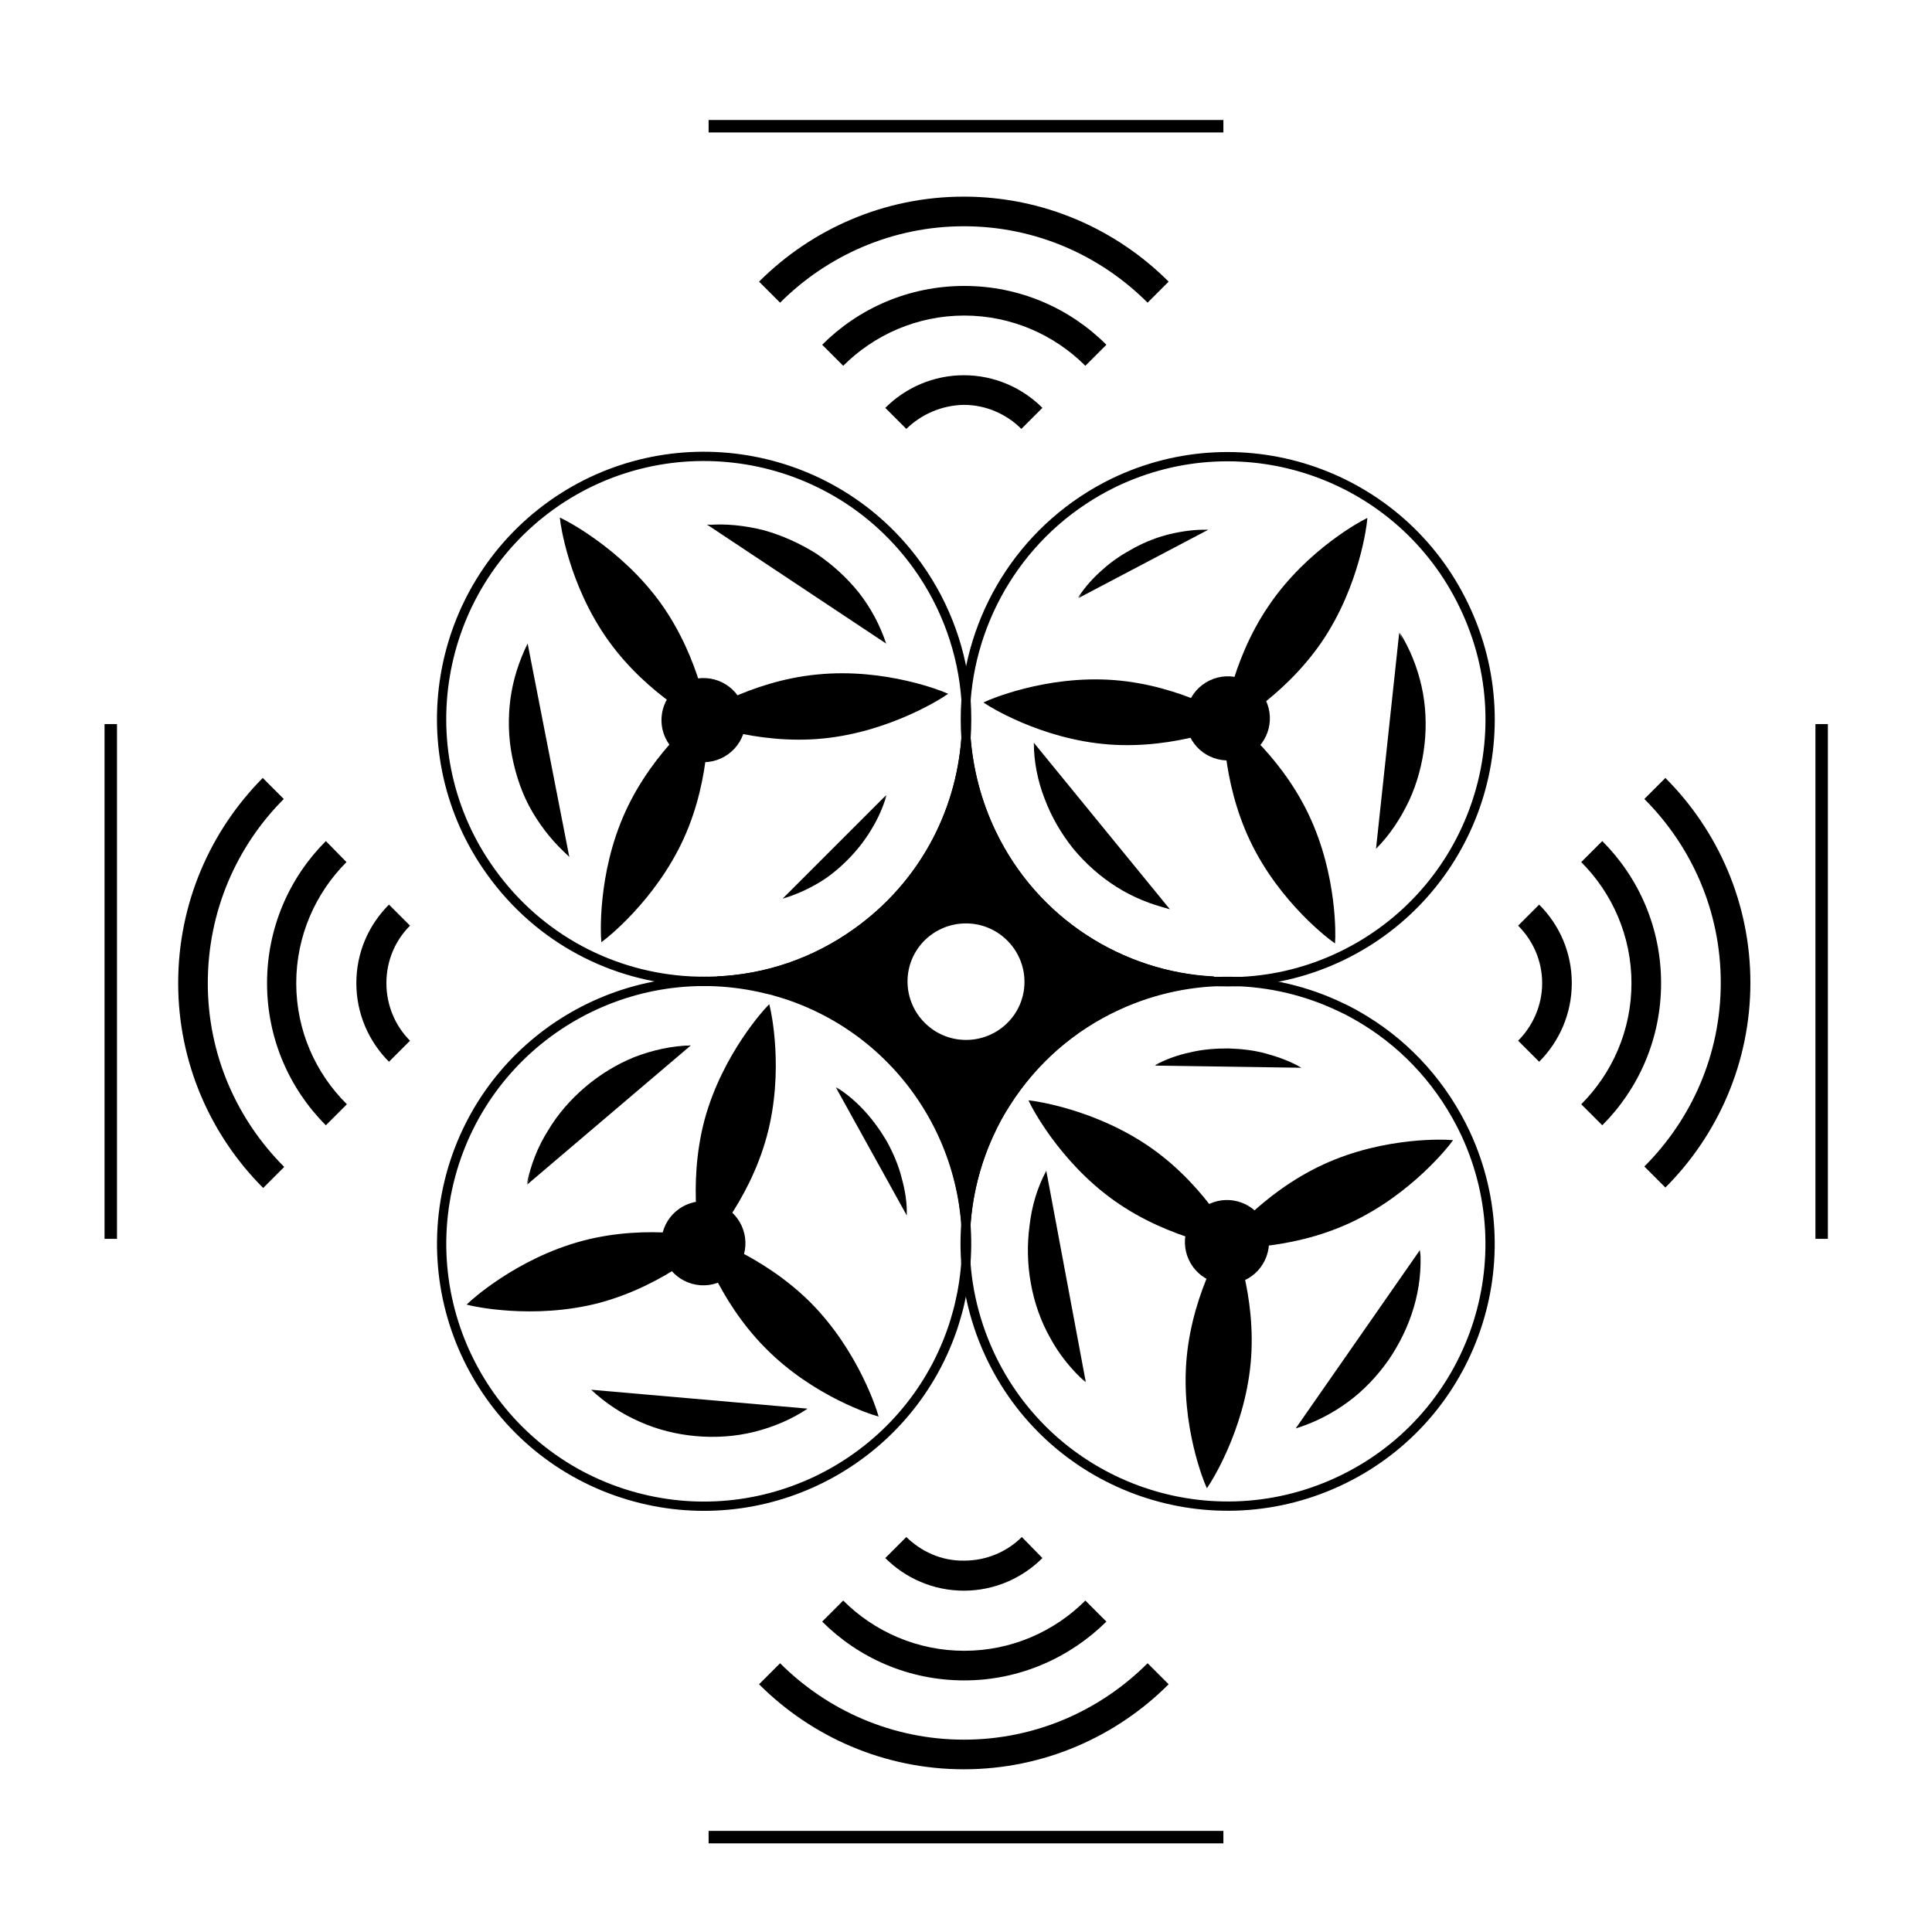<?xml version="1.0" encoding="UTF-8"?> <!-- Generator: Adobe Illustrator 21.0.0, SVG Export Plug-In . SVG Version: 6.00 Build 0) --> <svg xmlns="http://www.w3.org/2000/svg" xmlns:xlink="http://www.w3.org/1999/xlink" id="Capa_1" x="0px" y="0px" viewBox="0 0 450 450" style="enable-background:new 0 0 450 450;" xml:space="preserve"> <style type="text/css"> .st0{stroke:#000000;stroke-width:0.5;stroke-miterlimit:10;} .st1{stroke:#000000;stroke-width:2.16;stroke-miterlimit:10;} .st2{fill:none;stroke:#000000;stroke-width:2.16;stroke-miterlimit:10;} .st3{stroke:#000000;stroke-miterlimit:10;} </style> <g> <g> <path class="st0" d="M24.6,168.9h2.4v119.4h-2.4V168.9z"></path> <path class="st0" d="M423.1,168.9h2.4v119.4h-2.4V168.9z"></path> <path class="st0" d="M165.3,429.1v-2.4h119.4v2.4H165.3z"></path> <path class="st0" d="M165.3,30.6v-2.4h119.4v2.4H165.3z"></path> </g> <g> <path d="M95.5,215.6l-4.9-4.9c-4.7,4.7-7.6,11.1-7.6,18.3c0,7.1,2.9,13.6,7.6,18.3l4.9-4.9C92.1,239,90,234.2,90,229 C90,223.7,92.1,219,95.5,215.6z M66.1,186.1l-4.9-4.9C49,193.5,41.5,210.4,41.5,229c0,18.6,7.6,35.5,19.8,47.7l4.9-4.9 c-11-11-17.8-26.1-17.8-42.8S55.1,197.1,66.1,186.1z M75.9,195.9c-8.5,8.5-13.7,20.2-13.7,33.1c0,12.9,5.2,24.6,13.7,33.1l4.9-4.9 C73.5,250,69,240,69,229c0-11,4.5-21,11.7-28.2L75.9,195.9z"></path> <path d="M353.6,215.6l4.9-4.9c4.7,4.7,7.6,11.1,7.6,18.3c0,7.1-2.9,13.6-7.6,18.3l-4.9-4.9c3.4-3.4,5.6-8.2,5.6-13.4 C359.2,223.7,357,219,353.6,215.6z M383,186.1l4.9-4.9c12.2,12.2,19.8,29.1,19.8,47.7c0,18.6-7.6,35.5-19.8,47.7l-4.9-4.9 c11-11,17.8-26.1,17.8-42.8S394,197.1,383,186.1z M373.2,195.9c8.5,8.5,13.7,20.2,13.7,33.1c0,12.9-5.2,24.6-13.7,33.1l-4.9-4.9 c7.2-7.2,11.7-17.2,11.7-28.2c0-11-4.5-21-11.7-28.2L373.2,195.9z"></path> <path d="M211.1,358l-4.9,4.9c4.7,4.7,11.2,7.6,18.3,7.6c7.1,0,13.6-2.9,18.3-7.6L238,358c-3.4,3.4-8.2,5.5-13.4,5.5 C219.3,363.6,214.6,361.4,211.1,358z M181.7,387.4l-4.9,4.9c12.2,12.2,29.1,19.8,47.7,19.8c18.6,0,35.5-7.6,47.7-19.8l-4.9-4.9 c-11,11-26.1,17.8-42.8,17.8C207.9,405.2,192.7,398.4,181.7,387.4z M191.5,377.7c8.5,8.5,20.2,13.7,33.1,13.7 c12.9,0,24.6-5.3,33.1-13.7l-4.9-4.9c-7.2,7.2-17.2,11.7-28.2,11.7c-11,0-21-4.5-28.2-11.7L191.5,377.7z"></path> <path d="M211.1,99.9l-4.9-4.9c4.7-4.7,11.2-7.6,18.3-7.6c7.1,0,13.6,2.9,18.3,7.6l-4.9,4.9c-3.4-3.4-8.2-5.6-13.4-5.6 C219.3,94.4,214.6,96.5,211.1,99.9z M181.7,70.5l-4.9-4.9c12.2-12.2,29.1-19.8,47.7-19.8c18.6,0,35.5,7.6,47.7,19.8l-4.9,4.9 c-11-11-26.1-17.8-42.8-17.8C207.9,52.7,192.7,59.5,181.7,70.5z M191.5,80.3c8.5-8.5,20.2-13.7,33.1-13.7 c12.9,0,24.6,5.2,33.1,13.7l-4.9,4.9c-7.2-7.2-17.2-11.7-28.2-11.7c-11,0-21,4.5-28.2,11.7L191.5,80.3z"></path> </g> <g> <path class="st1" d="M230.9,194c-3.4-7.1-5.3-14.6-5.9-22c-1.3,17.5-10,34.2-25.4,45.2c-9.9,7.1-21.2,10.8-32.5,11.3 c30.8,1.5,55.7,26,57.9,56.6c0.8-11.2,4.7-22.4,11.9-32c11.3-15.2,28.3-23.6,45.8-24.6C261.2,227.5,240.9,214.9,230.9,194z M225,243.3c-8.1,0-14.7-6.6-14.7-14.7S216.9,214,225,214c8.1,0,14.7,6.6,14.7,14.7S233.1,243.3,225,243.3z"></path> <path d="M225,213.5c-8.4,0-15.2,6.8-15.2,15.2c0,8.4,6.8,15.2,15.2,15.2c8.4,0,15.2-6.8,15.2-15.2 C240.2,220.3,233.4,213.5,225,213.5z M225,243.3c-8.1,0-14.7-6.6-14.7-14.7S216.9,214,225,214c8.1,0,14.7,6.6,14.7,14.7 S233.1,243.3,225,243.3z"></path> </g> <g> <g> <path class="st2" d="M225,172c-1.3,17.5-10,34.2-25.4,45.2c-9.9,7.1-21.2,10.8-32.5,11.3c-2.1,0.1-4.1,0.1-6.2,0 c-18-0.9-35.3-9.7-46.6-25.5c-19.7-27.4-13.3-65.6,14.1-85.3c27.4-19.6,65.6-13.3,85.3,14.1c6.8,9.5,10.5,20.3,11.3,31.1 C225.2,166.1,225.2,169.1,225,172z"></path> <g> <g> <path class="st3" d="M153.5,140.8c9.3,13,11.1,27.5,11.1,27.5s-13.2-6.4-22.5-19.4c-9.3-13-11.1-27.5-11.1-27.5 S144.2,127.9,153.5,140.8z"></path> <path class="st3" d="M190.4,157.6c15.9-1.6,29.4,4.1,29.4,4.1s-12.2,8.2-28,9.8c-15.9,1.6-29.4-4.1-29.4-4.1 S174.6,159.1,190.4,157.6z"></path> <path class="st3" d="M146.1,189.3c-6.6,14.5-5.6,29.2-5.6,29.2s11.7-8.9,18.3-23.4c6.6-14.5,5.6-29.2,5.6-29.2 S152.7,174.8,146.1,189.3z"></path> </g> <ellipse transform="matrix(0.813 -0.582 0.582 0.813 -66.985 126.78)" class="st3" cx="163.9" cy="167.7" rx="9.3" ry="9.3"></ellipse> </g> </g> <g> <g> <path d="M182.3,209.3c10.8-4.6,19.5-13.3,24.1-24.1"></path> <path d="M182.3,209.3c2.5-1.5,5-3,7.3-4.7c2.3-1.7,4.5-3.6,6.5-5.6c2-2,3.9-4.2,5.6-6.5c1.7-2.3,3.3-4.7,4.8-7.3 c-0.8,2.8-2,5.5-3.6,8.1c-1.5,2.5-3.4,4.9-5.5,7c-2.1,2.1-4.4,4-7,5.5C187.8,207.3,185.1,208.5,182.3,209.3z"></path> </g> <g> <path d="M122.9,149.9c-7.1,16.7-3.5,36.4,9.7,49.7"></path> <path d="M122.9,149.9c-1.4,4.3-2.3,8.6-2.6,13c-0.3,4.4-0.1,8.8,0.8,13.1c0.8,4.3,2.3,8.5,4.2,12.4c2,4,4.4,7.6,7.3,11.1 c-3.4-2.9-6.3-6.5-8.6-10.4c-2.3-3.9-3.8-8.3-4.7-12.8c-0.9-4.5-1-9.1-0.4-13.6C119.5,158.3,120.9,153.9,122.9,149.9z"></path> </g> <g> <path d="M206.4,149.9c-6.9-16.3-23-27.7-41.7-27.7"></path> <path d="M206.4,149.9c-2.1-3.9-4.5-7.6-7.4-10.8c-2.9-3.3-6.2-6.1-9.8-8.5c-3.6-2.4-7.5-4.3-11.7-5.7c-4.1-1.4-8.4-2.2-12.9-2.6 c4.4-0.4,8.9,0.1,13.3,1.2c4.3,1.2,8.5,3.1,12.3,5.5c3.7,2.5,7.1,5.6,9.9,9.1C202.9,141.7,205,145.7,206.4,149.9z"></path> </g> </g> </g> <g> <g> <path class="st2" d="M312.4,222.7c-7.5,3.6-15.3,5.5-23.1,5.9c-2.2,0.1-4.3,0.1-6.5,0c-21.6-1.2-41.9-13.7-51.9-34.6 c-3.4-7.1-5.3-14.6-5.9-22c-0.2-3-0.2-5.9,0-8.9c1.6-21.1,14.1-40.8,34.5-50.7c30.4-14.6,66.9-1.8,81.5,28.7 C355.7,171.6,342.8,208.1,312.4,222.7z"></path> <g> <g> <path class="st3" d="M291.7,195.8c-6.9-14.4-6.2-29-6.2-29s11.9,8.6,18.8,23c6.9,14.4,6.2,29,6.2,29S298.6,210.2,291.7,195.8z"></path> <path class="st3" d="M258.3,172.9c-15.9-1.2-28.2-9.2-28.2-9.2s13.4-6,29.3-4.8c15.9,1.2,28.2,9.2,28.2,9.2 S274.1,174.1,258.3,172.9z"></path> <path class="st3" d="M307.4,149.3c9-13.2,10.5-27.8,10.5-27.8s-13.1,6.7-22,19.9c-9,13.2-10.5,27.8-10.5,27.8 S298.4,162.4,307.4,149.3z"></path> </g> <ellipse transform="matrix(0.901 -0.433 0.433 0.901 -44.321 140.286)" class="st3" cx="286.1" cy="167.5" rx="9.3" ry="9.3"></ellipse> </g> </g> <g> <g> <path d="M281.4,123.4c-11.7,1.2-22.6,6.9-30.2,15.9"></path> <path d="M281.4,123.4c-2.9,0.7-5.6,1.4-8.4,2.4c-2.7,1-5.3,2.1-7.9,3.4c-2.5,1.3-4.9,2.9-7.3,4.5c-2.3,1.7-4.5,3.6-6.7,5.5 c1.6-2.5,3.6-4.7,5.8-6.6c2.2-2,4.7-3.6,7.3-5c2.6-1.4,5.4-2.5,8.3-3.2C275.5,123.7,278.4,123.3,281.4,123.4z"></path> </g> <g> <path d="M320.5,197.7c11.7-13.8,14.2-33.7,5.4-50.3"></path> <path d="M320.5,197.7c2.6-3.7,4.8-7.6,6.4-11.7c1.6-4.1,2.7-8.4,3.1-12.8c0.5-4.4,0.4-8.8-0.3-13.1c-0.7-4.4-2-8.6-3.7-12.8 c2.4,3.8,4.1,8.1,5.1,12.5c1,4.4,1.2,9.1,0.7,13.6c-0.5,4.5-1.7,9-3.6,13.1C326.2,190.7,323.7,194.5,320.5,197.7z"></path> </g> <g> <path d="M240.8,173c1.8,17.6,13.8,33.2,31.7,38.8"></path> <path d="M240.8,173c0.8,4.4,2.1,8.6,3.9,12.5c1.8,4,4.1,7.7,6.8,11c2.7,3.4,5.9,6.3,9.4,8.9c3.5,2.5,7.4,4.6,11.5,6.3 c-4.3-1-8.5-2.7-12.3-5.1c-3.8-2.4-7.2-5.4-10.1-8.9c-2.8-3.5-5.1-7.4-6.7-11.7C241.7,181.9,240.8,177.4,240.8,173z"></path> </g> </g> </g> <g> <g> <path class="st2" d="M223,305.7c-0.4,1.4-0.8,2.8-1.3,4.2c-10.5,30-42.6,47.2-73.7,38.8c-32.6-8.8-51.8-42.4-43-75 c8.6-31.6,40.4-50.6,72-43.7c1,0.2,2,0.5,3,0.7c1,0.3,2,0.6,3,0.9c29.4,9.6,46.9,39.6,41,69.8C223.7,302.8,223.4,304.3,223,305.7 z"></path> <g> <g> <path class="st3" d="M178.1,264.6c-4.2,15.4-14.3,26-14.3,26s-3.3-14.3,0.8-29.7c4.2-15.4,14.3-26,14.3-26 S182.3,249.2,178.1,264.6z"></path> <path class="st3" d="M188.5,303.8c11.2,11.3,15.4,25.4,15.4,25.4s-14.1-4.2-25.3-15.6c-11.2-11.3-15.4-25.4-15.4-25.4 S177.2,292.5,188.5,303.8z"></path> <path class="st3" d="M135.8,289.5c-15.4,4.1-26.1,14.1-26.1,14.1s14.3,3.4,29.7-0.6c15.4-4.1,26.1-14.1,26.1-14.1 S151.2,285.4,135.8,289.5z"></path> </g> <ellipse transform="matrix(0.262 -0.965 0.965 0.262 -158.58 371.866)" class="st3" cx="163.9" cy="289.6" rx="9.3" ry="9.3"></ellipse> </g> </g> <g> <g> <path d="M211.2,283.1c-1.4-11.7-7.3-22.4-16.5-29.8"></path> <path d="M211.2,283.1c-0.7-2.8-1.5-5.6-2.5-8.3c-1-2.7-2.2-5.3-3.6-7.8c-1.4-2.5-3-4.9-4.7-7.2c-1.7-2.3-3.6-4.4-5.7-6.6 c2.5,1.5,4.8,3.5,6.8,5.7c2,2.2,3.7,4.6,5.2,7.2c1.4,2.6,2.6,5.4,3.3,8.2C210.8,277.2,211.3,280.1,211.2,283.1z"></path> </g> <g> <path d="M137.7,323.7c14.1,11.4,34,13.5,50.4,4.4"></path> <path d="M137.7,323.7c3.7,2.5,7.7,4.6,11.8,6.1c4.1,1.5,8.4,2.5,12.8,2.9c4.4,0.4,8.8,0.2,13.1-0.6c4.3-0.8,8.6-2.1,12.7-4 c-3.7,2.5-8,4.3-12.4,5.4c-4.4,1.1-9,1.4-13.6,1c-4.5-0.4-9-1.5-13.2-3.4C144.8,329.3,141,326.8,137.7,323.7z"></path> </g> <g> <path d="M160.9,243.5c-17.6,2.1-33,14.5-38.1,32.4"></path> <path d="M160.9,243.5c-4.3,0.9-8.5,2.3-12.5,4.1c-3.9,1.9-7.6,4.2-10.9,7c-3.3,2.8-6.2,6-8.7,9.6c-2.5,3.6-4.5,7.5-6.1,11.6 c0.9-4.4,2.5-8.6,4.9-12.4c2.3-3.9,5.3-7.3,8.7-10.2c3.4-2.9,7.3-5.3,11.5-7C152,244.6,156.4,243.6,160.9,243.5z"></path> </g> </g> </g> <g> <g> <path class="st2" d="M311.5,345.2c-30.7,14.1-67,0.7-81.1-30c-7.7-16.8-7.2-35.3-0.1-50.9c1.2-2.7,2.6-5.3,4.2-7.7 c6.1-9.5,14.9-17.4,25.8-22.4c17.2-7.9,36.2-7.2,52,0.4c2,0.9,3.9,2,5.7,3.1c9.9,6.1,18.1,15.1,23.4,26.4 C355.6,294.8,342.2,331.1,311.5,345.2z"></path> <g> <g> <path class="st3" d="M314.2,284.4c-14.5,6.7-29.1,5.7-29.1,5.7s8.8-11.7,23.3-18.4c14.5-6.7,29.1-5.7,29.1-5.7 S328.7,277.7,314.2,284.4z"></path> <path class="st3" d="M290.8,317.5c-1.5,15.9-9.6,28.1-9.6,28.1s-5.8-13.5-4.3-29.4c1.5-15.9,9.6-28.1,9.6-28.1 S292.3,301.6,290.8,317.5z"></path> <path class="st3" d="M268,267.9c-13-9.2-27.6-11-27.6-11s6.5,13.2,19.5,22.4c13,9.2,27.6,11,27.6,11S281,277.1,268,267.9z"></path> </g> <ellipse transform="matrix(0.908 -0.418 0.418 0.908 -94.825 145.943)" class="st3" cx="285.9" cy="289.5" rx="9.3" ry="9.3"></ellipse> </g> </g> <g> <g> <path d="M303.1,248.7c-10.8-4.6-23.1-4.8-34.1-0.5"></path> <path d="M303.1,248.7c-2.8-0.8-5.6-1.5-8.5-1.9c-2.8-0.4-5.7-0.7-8.5-0.8c-2.9-0.1-5.7,0.1-8.6,0.5c-2.8,0.4-5.7,1-8.5,1.6 c2.6-1.4,5.4-2.4,8.3-3c2.9-0.7,5.9-0.9,8.8-0.9c3,0.1,5.9,0.4,8.8,1.2C297.8,246.2,300.6,247.2,303.1,248.7z"></path> </g> <g> <path d="M301.8,332.7c16.9-6.5,28.6-22.8,28.9-41.5"></path> <path d="M301.8,332.7c4-2,7.8-4.4,11.2-7.2c3.4-2.8,6.4-6.1,8.9-9.7c2.5-3.6,4.5-7.5,6-11.7c1.5-4.2,2.4-8.5,2.9-13 c0.3,4.5-0.2,9-1.5,13.4c-1.3,4.4-3.3,8.5-5.9,12.3c-2.6,3.7-5.8,7.1-9.5,9.8C310.2,329.3,306.1,331.4,301.8,332.7z"></path> </g> <g> <path d="M243.7,272.7c-6.9,16.3-3.9,35.8,9.2,49.2"></path> <path d="M243.7,272.7c-1.4,4.2-2.3,8.5-2.6,12.9c-0.3,4.3-0.1,8.7,0.7,13c0.8,4.3,2.1,8.4,4,12.3c1.9,3.9,4.3,7.6,7.1,11.1 c-3.3-2.9-6.2-6.5-8.3-10.4c-2.2-3.9-3.7-8.2-4.5-12.7c-0.8-4.4-0.9-9-0.3-13.4C240.3,281,241.6,276.6,243.7,272.7z"></path> </g> </g> </g> </g> </svg> 